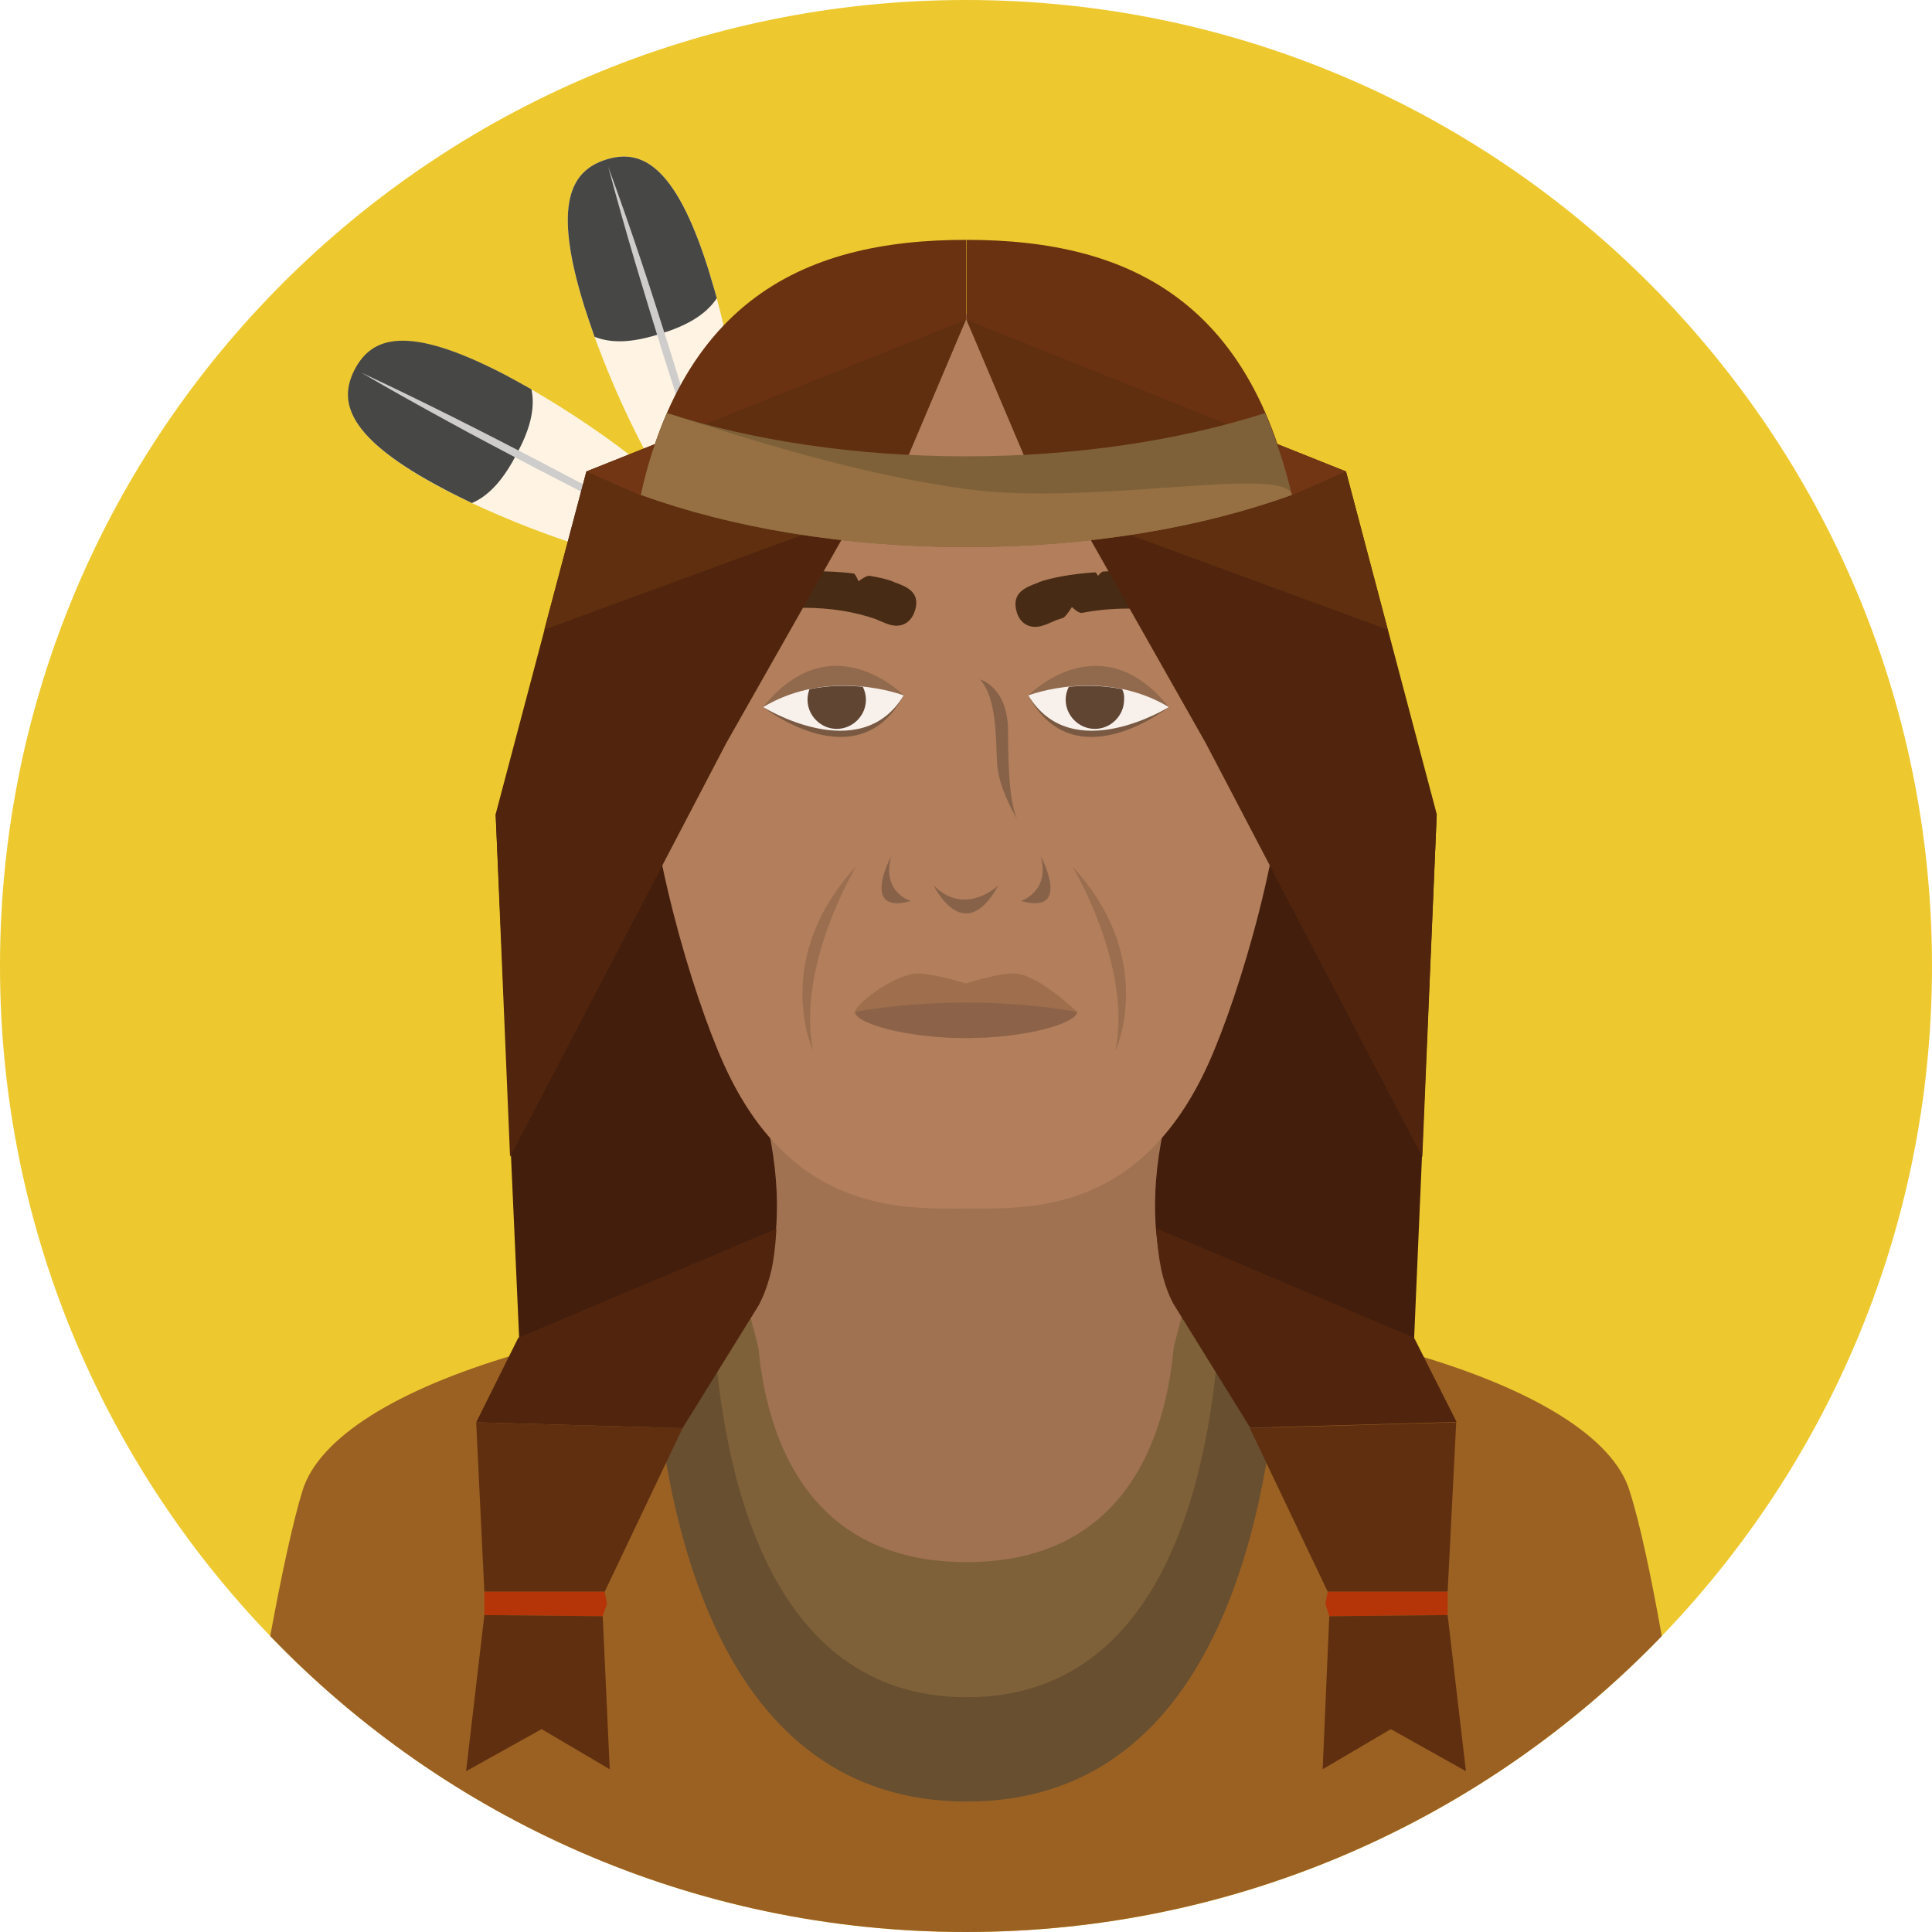 <?xml version="1.0" encoding="iso-8859-1"?>
<!-- Uploaded to: SVG Repo, www.svgrepo.com, Generator: SVG Repo Mixer Tools -->
<svg height="800px" width="800px" version="1.1" id="Layer_1" xmlns="http://www.w3.org/2000/svg" xmlns:xlink="http://www.w3.org/1999/xlink" 
	 viewBox="0 0 496.2 496.2" xml:space="preserve">
<path style="fill:#EDC92F;" d="M248.1,0C111.1,0,0,111.1,0,248.1s111.1,248.1,248.1,248.1s248.1-111.1,248.1-248.1S385.1,0,248.1,0z
	"/>
<path style="fill:#9B6123;" d="M418.5,382.8c-8.5-27.3-81.2-49.3-170.8-49.3s-161.5,22-170,49.3c-2.6,8.5-5.5,22.2-8.3,37.4
	c45.1,46.9,108.5,76,178.7,76s133.6-29.2,178.7-76C424.1,405,421.2,391.2,418.5,382.8z"/>
<path style="fill:#684F30;" d="M247.8,333.4c-29.8,0-57.4,3.3-80.4,8.9c2.6,48.1,17.2,120.4,80.9,120.4c63.6,0,78-72.1,80.6-120.2
	C305.6,336.8,277.8,333.4,247.8,333.4z"/>
<g>
	<polygon style="fill:#441E0C;" points="179.6,218.1 127.3,209.1 133.4,345.1 248.1,337.1 	"/>
	<polygon style="fill:#441E0C;" points="316.7,218.1 248.2,337.1 363.2,343.6 369,209.1 	"/>
</g>
<path style="fill:#7F6139;" d="M247.8,333.4c-23.3,0-45.3,2-64.7,5.6c2.2,38.8,13.9,96.9,65.2,96.9c51.2,0,62.9-58,65-96.8
	C293.5,335.5,271.3,333.4,247.8,333.4z"/>
<path style="fill:#A07252;" d="M304.9,269.8H191.3c17.7,46.3,1.4,68.3,1.4,68.3l2.5,9.6H301l2.5-9.6
	C303.5,338,287.2,316.1,304.9,269.8z"/>
<path style="fill:#51250D;" d="M133.1,343.6l-10.8,21.7l53,1.5l19.4-31.3c0,0,2.1-3.4,3.5-9.6c1-4.8,1.2-10.3,1.2-10.3L133.1,343.6z
	"/>
<path style="fill:#A07252;" d="M247.8,333.4c-18.9,0-36.9,1.3-53.5,3.7c0.3,21.9,7.1,64.1,53.9,64.1s53.4-42.1,53.7-64
	C285.2,334.8,266.9,333.4,247.8,333.4z"/>
<polygon style="fill:#602F0F;" points="122.3,365.3 124.4,408.8 155.3,408.8 175.3,366.8 "/>
<polygon style="fill:#B53508;" points="155.3,408.8 124.4,408.8 124.4,414.8 154.8,415.1 155.9,411.9 "/>
<polygon style="fill:#602F0F;" points="154.8,415.1 124.4,414.8 119.7,454.9 139.1,444.1 156.6,454.4 "/>
<path style="fill:#FFF4E3;" d="M129.7,96.3c-25.4-13.2-34.2-9.5-38.5-1.3c-4.2,8.1-2.3,17.5,23.1,30.8
	c25.4,13.2,64.6,25.3,68.8,17.2C187.4,134.7,155,109.5,129.7,96.3z"/>
<path style="fill:#474746;" d="M136.5,100c-2.3-1.3-4.6-2.6-6.9-3.8c-25.4-13.2-34.2-9.5-38.5-1.3c-4.2,8.1-2.3,17.5,23.1,30.8
	c2.2,1.2,4.6,2.3,7,3.5c4.9-2.1,8.5-6.8,11.5-12.6C135.8,110.9,137.6,105.3,136.5,100z"/>
<path style="fill:#CECDCC;" d="M160.9,130.4c-7.4-4.1-14.9-8-22.5-12c-7.5-3.9-15.1-7.8-22.7-11.6c-7.6-3.8-15.2-7.5-22.9-11.1
	c7.3,4.3,14.7,8.4,22.2,12.5c7.4,4.1,15,8,22.5,12c7.5,3.9,15.1,7.8,22.7,11.6c7.6,3.8,15.2,7.5,22.9,11.1
	C175.8,138.6,168.4,134.5,160.9,130.4z"/>
<path style="fill:#FFF4E3;" d="M181.9,69.1c-8.6-27.3-17.5-30.9-26.3-28.1c-8.7,2.8-14,10.8-5.4,38.1s27.8,63.5,36.5,60.8
	C195.5,137.1,190.5,96.4,181.9,69.1z"/>
<path style="fill:#474746;" d="M181.9,69.1c-8.6-27.3-17.5-30.9-26.3-28.1c-8.7,2.8-14,10.8-5.4,38.1c0.8,2.4,1.6,4.9,2.5,7.4
	c5,2,10.8,1.2,17-0.8c6.2-1.9,11.4-4.6,14.4-9.1C183.4,74,182.6,71.5,181.9,69.1z"/>
<path style="fill:#CECDCC;" d="M179.8,115.3c-2.4-8.1-4.9-16.2-7.4-24.3c-2.6-8.1-5.1-16.2-7.8-24.2c-2.7-8.1-5.5-16.1-8.4-24
	c2.2,8.2,4.5,16.4,6.9,24.5s4.9,16.2,7.4,24.3c2.6,8.1,5.2,16.2,7.8,24.2c2.7,8.1,5.5,16.1,8.4,24
	C184.5,131.6,182.2,123.5,179.8,115.3z"/>
<path style="fill:#B27E5B;" d="M248.1,80.6c-45.4,0-82.3,19.7-82.3,105.9c0,29.1,12.1,69,20,86.6c17.4,38.8,46.3,37.3,62.3,37.3
	s44.8,1.5,62.3-37.3c7.9-17.6,20-57.4,20-86.6C330.4,100.4,293.5,80.6,248.1,80.6z"/>
<g>
	<path style="fill:#472B14;" d="M318.1,155.6c-8.2-7.8-22.8-8.9-30.8-8.9c-1.4,0-2.7,0-4,0.1c-0.4,0-1.3,1.1-1.3,1.1s-0.5-1-0.8-0.9
		c-6.3,0.4-11.6,1.5-14.3,2.5l-0.4,0.2c-3,1.1-6.8,2.5-5.4,7.4c0.7,2.5,2.5,3.9,4.8,3.9c0.5,0,1-0.1,1.5-0.2
		c0.7-0.2,1.6-0.5,2.4-0.9c0.5-0.2,1-0.4,1.4-0.6c0.6-0.2,1.2-0.4,1.8-0.6c0.7-0.2,2.3-2.8,2.3-2.8s1.7,1.7,2.6,1.5
		c3.7-0.7,7.6-1.1,11.8-1.1c11.2,0,20.4,2.6,22.7,3.6c1.7,0.7,2.9,1,3.9,1c1.9,0,2.5-1.2,2.7-1.6
		C319.6,157.9,319.2,156.6,318.1,155.6z"/>
	<path style="fill:#472B14;" d="M229.6,149.5l-0.4-0.2c-1.3-0.5-3.3-1-5.8-1.4c-0.9-0.2-2.9,1.4-2.9,1.4s-0.8-1.9-1.2-2
		c-3.1-0.4-6.7-0.6-10.4-0.6c-8,0-22.6,1.2-30.8,8.9c-1.1,1-1.5,2.3-1,3.5c0.2,0.5,0.9,1.6,2.7,1.6c1,0,2.3-0.3,3.9-1
		c2.3-0.9,11.4-3.6,22.7-3.6c6.8,0,13.1,1,18.5,2.9c0.4,0.2,0.9,0.4,1.4,0.6c0.9,0.4,1.7,0.7,2.4,0.9c0.5,0.1,1,0.2,1.5,0.2
		c2.3,0,4-1.4,4.8-3.9C236.5,152,232.7,150.6,229.6,149.5z"/>
</g>
<path style="fill:#91694D;" d="M196,181.6c0,0,24.9,15.5,36.1-3C232.1,178.6,213.6,159.7,196,181.6z"/>
<path style="fill:#7A5942;" d="M196,181.6c0,0,24.3,19.1,36.1-3C232.1,178.6,213.6,172.1,196,181.6z"/>
<path style="fill:#F7F0EB;" d="M196,181.6c0,0,24.9,15.5,36.1-3C232.1,178.6,213.2,171.3,196,181.6z"/>
<path style="fill:#604533;" d="M221.6,176.4c-3.9-0.4-8.7-0.4-13.7,0.6c-0.3,0.8-0.5,1.7-0.5,2.7c0,4.1,3.4,7.5,7.5,7.5
	s7.5-3.4,7.5-7.5C222.4,178.5,222.1,177.4,221.6,176.4z"/>
<path style="fill:#91694D;" d="M264.1,178.6c11.2,18.5,36.1,3,36.1,3C282.6,159.7,264.1,178.6,264.1,178.6z"/>
<path style="fill:#7A5942;" d="M264.1,178.6c11.8,22.1,36.1,3,36.1,3C282.6,172.1,264.1,178.6,264.1,178.6z"/>
<path style="fill:#F7F0EB;" d="M264.1,178.6c11.2,18.5,36.1,3,36.1,3C283,171.3,264.1,178.6,264.1,178.6z"/>
<path style="fill:#604533;" d="M288.2,177c-5-1-9.8-1-13.7-0.6c-0.5,1-0.8,2.1-0.8,3.3c0,4.1,3.4,7.5,7.5,7.5s7.5-3.4,7.5-7.5
	C288.8,178.7,288.6,177.8,288.2,177z"/>
<path style="fill:#9E6E4D;" d="M261.3,250.1c-3.8-0.6-13.2,2.5-13.2,2.5s-9.6-3-13.4-2.5c-6.1,0.9-15.1,8-15.1,9.8
	c0,2.8,12.8,6.7,28.5,6.7s28.5-3.9,28.5-6.7C276.6,259.9,267.5,251,261.3,250.1z"/>
<path style="fill:#8C6348;" d="M248.1,257.5c-16.9,0-28.5,2.4-28.5,2.4c0,2.8,12.8,6.7,28.5,6.7s28.5-3.9,28.5-6.7
	C276.6,259.9,265,257.5,248.1,257.5z"/>
<polygon style="fill:#51250D;" points="150.6,121.1 127.3,209.1 131,297.1 186.5,190.9 247.8,82.8 "/>
<path style="fill:#6B3212;" d="M162,141.2c-1.1,7.6,86.1-59.1,86.1-59.1V61.6C206,61.6,170.8,77.4,162,141.2z"/>
<polygon style="fill:#602F0F;" points="150.6,121.1 139.8,161.7 228.1,129.3 248.1,82.1 "/>
<polygon style="fill:#723615;" points="150.6,121.1 164.5,127.2 168.1,114.1 "/>
<path style="fill:#51250D;" d="M363.2,343.6L297,315.5c0,0,0.2,5.5,1.2,10.3c1.3,6.3,3.5,9.6,3.5,9.6l19.4,31.3l53-1.5L363.2,343.6z
	"/>
<polygon style="fill:#602F0F;" points="321,366.8 341,408.8 371.8,408.8 374,365.3 "/>
<polygon style="fill:#B53508;" points="341,408.8 340.4,411.9 341.4,415.1 371.8,414.8 371.8,408.8 "/>
<polygon style="fill:#602F0F;" points="371.8,414.8 341.4,415.1 339.7,454.4 357.2,444.1 376.5,454.9 "/>
<polygon style="fill:#51250D;" points="345.7,121.1 248.5,82.8 309.7,190.9 365.3,297.1 369,209.1 "/>
<path style="fill:#6B3212;" d="M248.2,61.6v20.5c0,0,87.2,66.7,86.1,59.1C325.5,77.4,290.3,61.6,248.2,61.6z"/>
<polygon style="fill:#602F0F;" points="345.7,121.1 248.2,82.1 268.2,129.3 356.4,161.7 "/>
<polygon style="fill:#723615;" points="328.2,114.1 331.7,127.2 345.7,121.1 "/>
<path style="fill:#7F6139;" d="M324.9,106.1c-21.9,7-48.3,11.1-76.8,11.1s-55-4.1-76.8-11.1c-2.7,6.2-5,13.2-6.7,21
	c23.1,8.4,52.1,13.4,83.6,13.4s60.5-5,83.6-13.4C329.9,119.3,327.6,112.3,324.9,106.1z"/>
<path style="fill:#967042;" d="M248.1,125.6c-28.2-3.9-55-12.5-76.8-19.5c-2.7,6.2-5,13.2-6.7,21c23.1,8.4,52.1,13.4,83.6,13.4
	s60.5-5,83.6-13.4C329.9,119.3,280.6,130.1,248.1,125.6z"/>
<g>
	<path style="fill:#876249;" d="M258.9,187.8c0-11.4-7.2-13.3-7.2-13.3c4.4,4.9,4,15.2,4.4,21.7s5.1,14.1,5.1,14.1
		C259.5,206.3,258.9,199.2,258.9,187.8z"/>
	<path style="fill:#876249;" d="M239.8,227.4c0,0,7.7,16.2,16.6,0C256.4,227.4,247.9,235.6,239.8,227.4z"/>
	<path style="fill:#876249;" d="M228.9,219.9c0,0-8.2,15.2,5.1,11.5C233.9,231.5,226.3,229.1,228.9,219.9z"/>
	<path style="fill:#876249;" d="M267.3,219.9c2.5,9.1-5.1,11.5-5.1,11.5C275.5,235.1,267.3,219.9,267.3,219.9z"/>
</g>
<g>
	<path style="fill:#9B6E50;" d="M275.4,222.5c0,0,15.4,25.4,11.1,47.3C286.5,269.9,297.4,246.3,275.4,222.5z"/>
	<path style="fill:#9B6E50;" d="M219.9,222.5c-22,23.8-11.1,47.3-11.1,47.3C204.5,247.9,219.9,222.5,219.9,222.5z"/>
</g>
</svg>